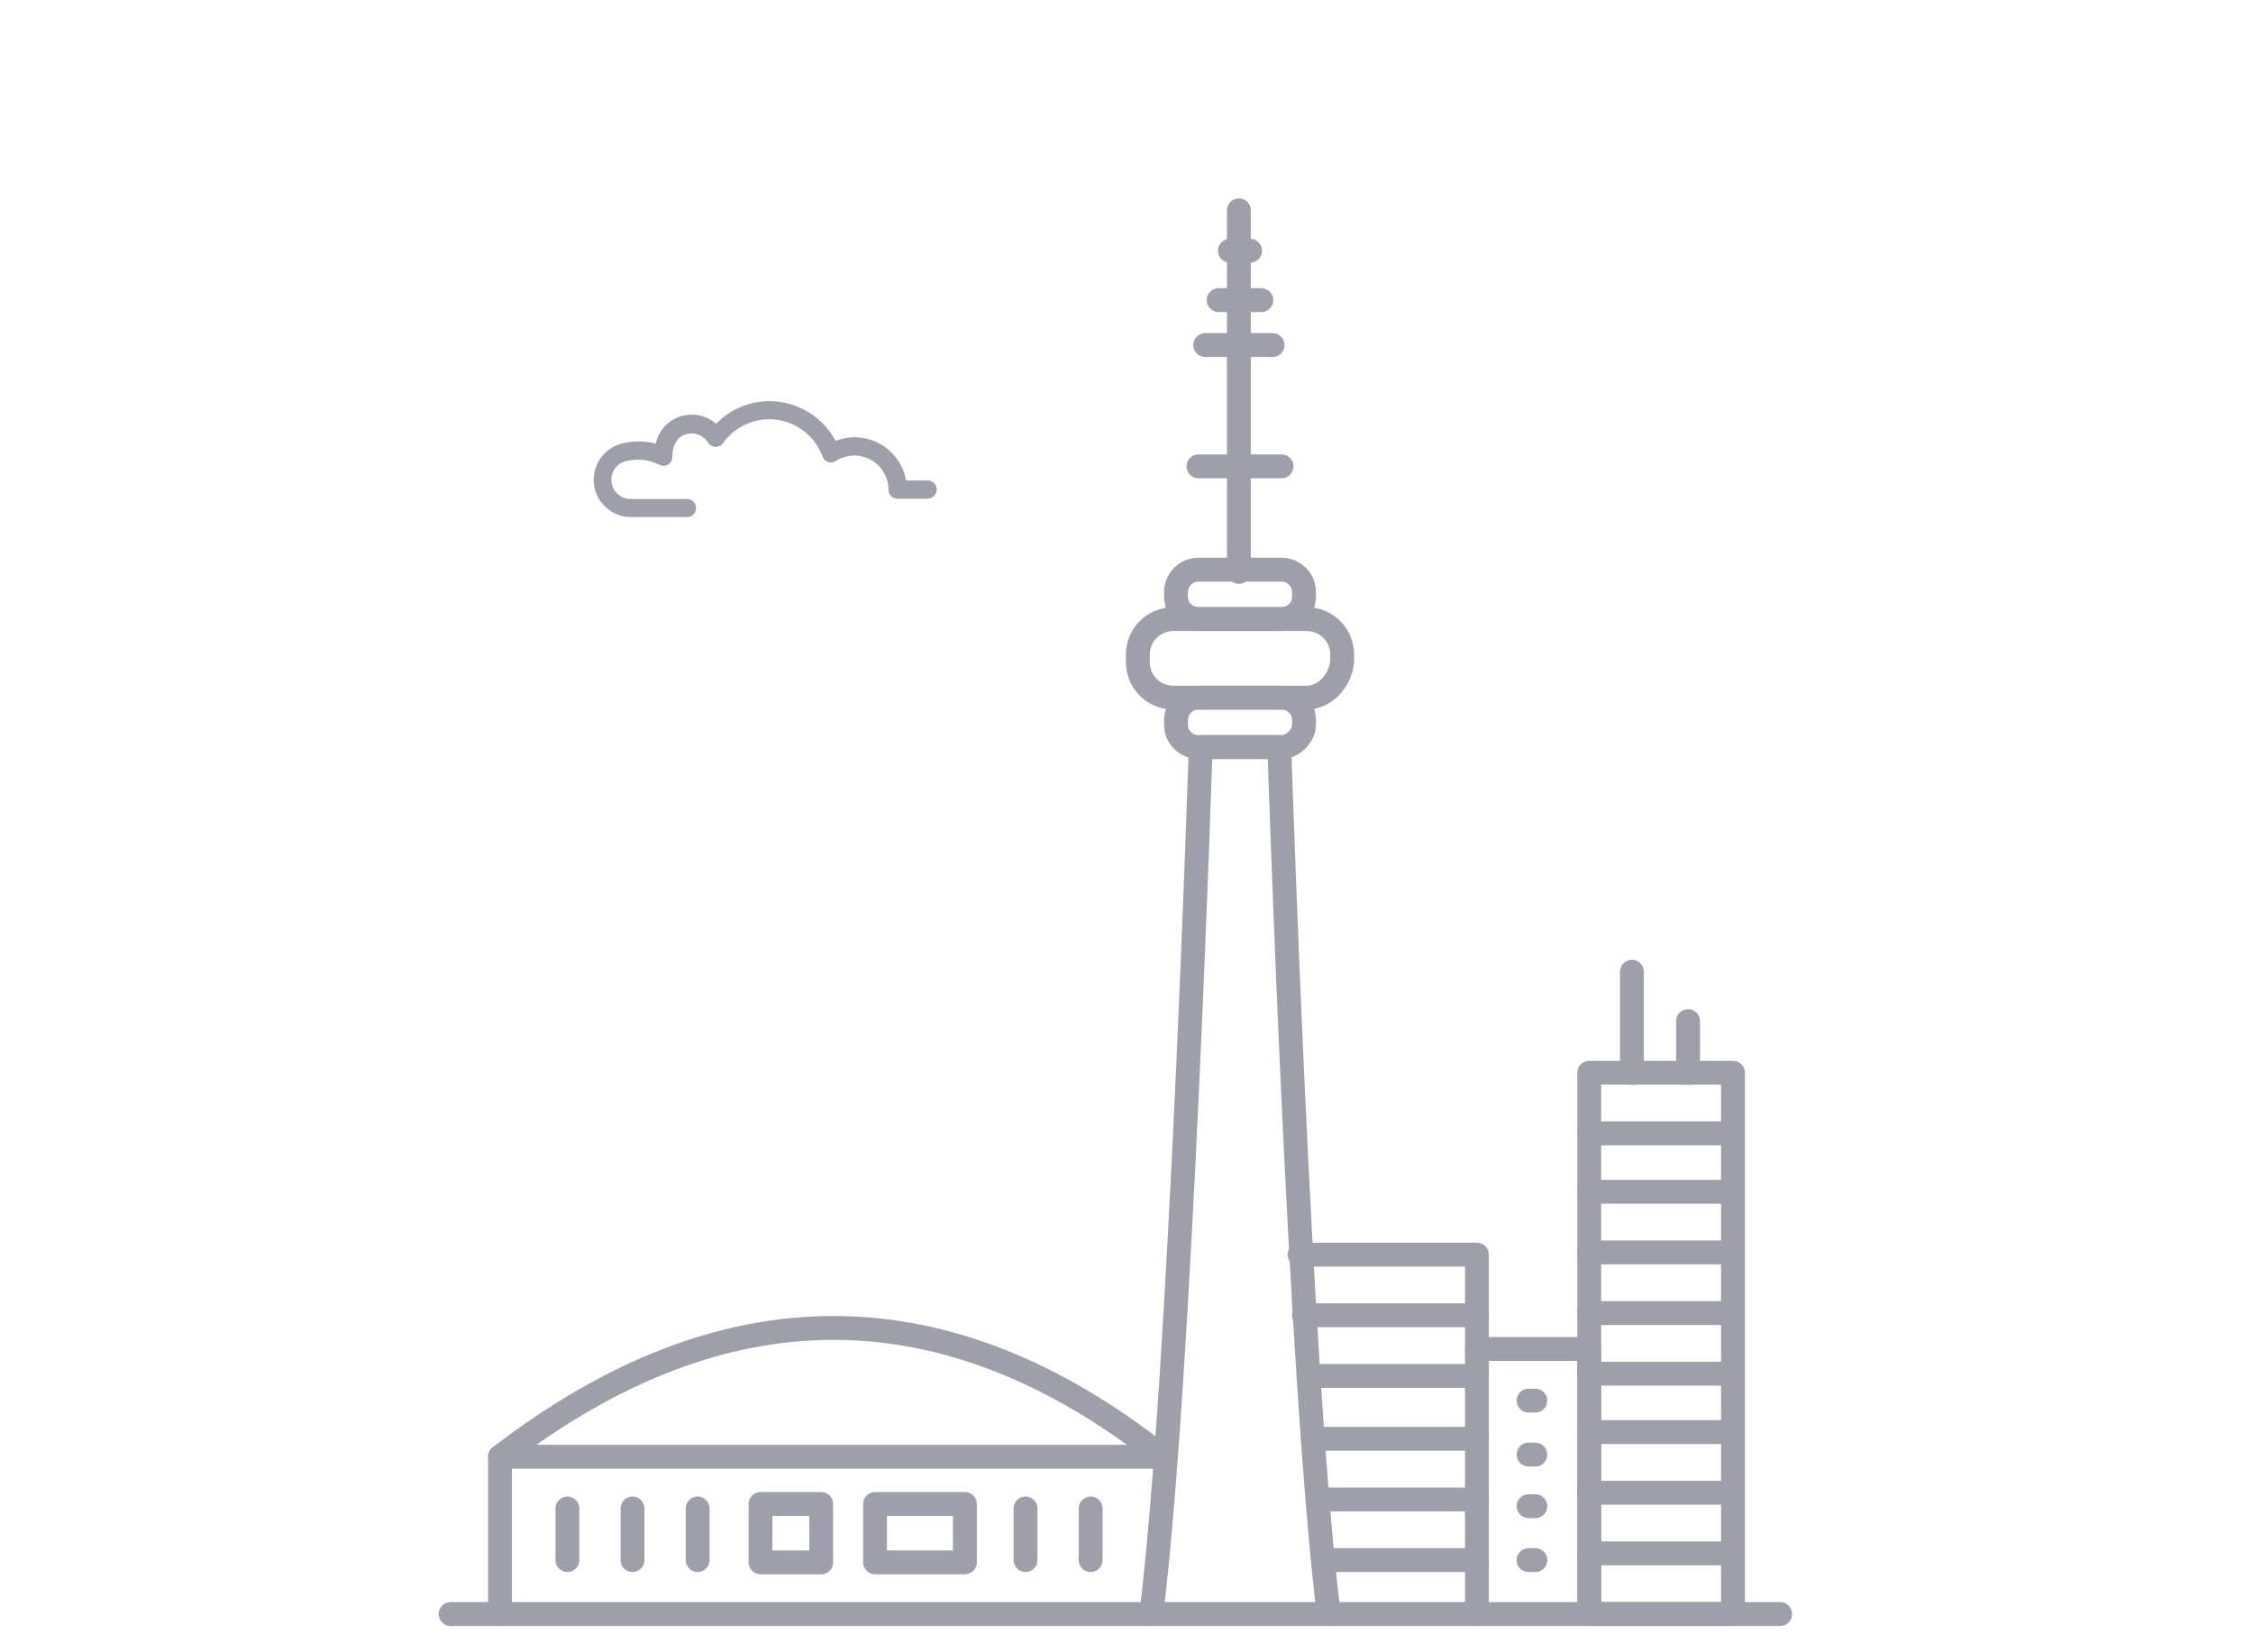 <svg width="75" height="55" viewBox="0 0 75 55" fill="none" xmlns="http://www.w3.org/2000/svg">
<mask id="mask0_674_138" style="mask-type:alpha" maskUnits="userSpaceOnUse" x="0" y="0" width="75" height="55">
<rect width="75" height="55" fill="#D9D9D9"/>
</mask>
<g mask="url(#mask0_674_138)">
<path d="M38.326 53.726C39.297 45.876 39.97 24.868 39.97 24.868H42.587C42.587 24.868 43.26 45.876 44.232 53.726" stroke="#9E9FAA" stroke-width="0.794" stroke-miterlimit="10" stroke-linecap="round" stroke-linejoin="round"/>
<path d="M42.662 24.868H39.896C39.522 24.868 39.148 24.569 39.148 24.12V23.971C39.148 23.597 39.447 23.223 39.896 23.223H42.662C43.035 23.223 43.409 23.522 43.409 23.971V24.12C43.409 24.494 43.035 24.868 42.662 24.868Z" stroke="#9E9FAA" stroke-width="0.794" stroke-miterlimit="10" stroke-linecap="round" stroke-linejoin="round"/>
<path d="M42.662 20.607H39.896C39.522 20.607 39.148 20.308 39.148 19.859V19.709C39.148 19.336 39.447 18.962 39.896 18.962H42.662C43.035 18.962 43.409 19.261 43.409 19.709V19.859C43.409 20.308 43.035 20.607 42.662 20.607Z" stroke="#9E9FAA" stroke-width="0.794" stroke-miterlimit="10" stroke-linecap="round" stroke-linejoin="round"/>
<path d="M43.484 23.223H39.073C38.4 23.223 37.877 22.7 37.877 22.027V21.803C37.877 21.13 38.4 20.607 39.073 20.607H43.484C44.157 20.607 44.68 21.13 44.68 21.803V22.027C44.605 22.7 44.082 23.223 43.484 23.223Z" stroke="#9E9FAA" stroke-width="0.794" stroke-miterlimit="10" stroke-linecap="round" stroke-linejoin="round"/>
<path d="M41.241 19.037V7" stroke="#9E9FAA" stroke-width="0.794" stroke-miterlimit="10" stroke-linecap="round" stroke-linejoin="round"/>
<path d="M39.895 15.523H42.662" stroke="#9E9FAA" stroke-width="0.794" stroke-miterlimit="10" stroke-linecap="round" stroke-linejoin="round"/>
<path d="M40.12 11.486H42.363" stroke="#9E9FAA" stroke-width="0.794" stroke-miterlimit="10" stroke-linecap="round" stroke-linejoin="round"/>
<path d="M40.568 9.99H41.989" stroke="#9E9FAA" stroke-width="0.794" stroke-miterlimit="10" stroke-linecap="round" stroke-linejoin="round"/>
<path d="M40.942 8.346H41.615" stroke="#9E9FAA" stroke-width="0.794" stroke-miterlimit="10" stroke-linecap="round" stroke-linejoin="round"/>
<path d="M30.883 16.602H29.878C29.798 16.602 29.721 16.57 29.665 16.514C29.608 16.457 29.577 16.381 29.577 16.301C29.577 16.097 29.522 15.896 29.417 15.721C29.313 15.545 29.164 15.401 28.985 15.303C28.806 15.206 28.604 15.158 28.399 15.165C28.196 15.172 27.997 15.234 27.826 15.344C27.788 15.368 27.745 15.384 27.7 15.39C27.655 15.396 27.61 15.391 27.567 15.377C27.524 15.363 27.485 15.339 27.453 15.308C27.421 15.277 27.396 15.239 27.38 15.197C27.262 14.873 27.059 14.588 26.791 14.373C26.523 14.157 26.201 14.019 25.861 13.973C25.52 13.926 25.173 13.974 24.858 14.111C24.542 14.248 24.27 14.468 24.07 14.748C24.042 14.789 24.003 14.822 23.959 14.844C23.914 14.866 23.864 14.876 23.815 14.874C23.765 14.873 23.716 14.859 23.673 14.834C23.63 14.808 23.594 14.773 23.568 14.73C23.51 14.637 23.43 14.56 23.334 14.508C23.238 14.455 23.13 14.428 23.02 14.429C22.623 14.429 22.382 14.73 22.382 15.209C22.382 15.26 22.369 15.31 22.343 15.355C22.318 15.4 22.282 15.438 22.238 15.464C22.192 15.491 22.14 15.505 22.087 15.505C22.035 15.505 21.983 15.491 21.937 15.464C21.593 15.297 21.201 15.257 20.83 15.35C20.679 15.389 20.548 15.483 20.461 15.612C20.374 15.741 20.337 15.897 20.357 16.052C20.377 16.206 20.453 16.348 20.569 16.451C20.686 16.554 20.837 16.61 20.992 16.611H22.87C22.95 16.611 23.026 16.642 23.083 16.699C23.139 16.755 23.171 16.832 23.171 16.912C23.171 16.991 23.139 17.068 23.083 17.124C23.026 17.181 22.95 17.212 22.87 17.212H20.998C20.696 17.21 20.406 17.099 20.18 16.898C19.955 16.697 19.81 16.421 19.773 16.122C19.736 15.822 19.81 15.519 19.98 15.27C20.15 15.02 20.405 14.841 20.697 14.766C21.069 14.668 21.46 14.668 21.832 14.766C21.888 14.49 22.039 14.243 22.259 14.067C22.479 13.891 22.754 13.798 23.035 13.803C23.331 13.804 23.616 13.911 23.839 14.104C24.07 13.866 24.346 13.677 24.652 13.548C24.957 13.419 25.285 13.352 25.617 13.352C26.069 13.354 26.512 13.478 26.899 13.711C27.286 13.944 27.603 14.277 27.817 14.676C28.017 14.596 28.232 14.555 28.448 14.556C28.858 14.556 29.253 14.701 29.567 14.963C29.88 15.226 30.091 15.591 30.163 15.994H30.883C30.962 15.994 31.039 16.026 31.095 16.082C31.152 16.138 31.183 16.215 31.183 16.295C31.183 16.375 31.152 16.451 31.095 16.508C31.039 16.564 30.962 16.596 30.883 16.596V16.602Z" fill="#9E9FAA"/>
<path d="M15 53.726H59.259" stroke="#9E9FAA" stroke-width="0.794" stroke-miterlimit="10" stroke-linecap="round" stroke-linejoin="round"/>
<path d="M38.699 48.492C31.522 42.811 24.121 42.736 16.645 48.492H38.699Z" stroke="#9E9FAA" stroke-width="0.794" stroke-miterlimit="10" stroke-linecap="round" stroke-linejoin="round"/>
<path d="M16.645 48.492V53.726" stroke="#9E9FAA" stroke-width="0.794" stroke-miterlimit="10" stroke-linecap="round" stroke-linejoin="round"/>
<path d="M34.139 50.212V51.931" stroke="#9E9FAA" stroke-width="0.794" stroke-miterlimit="10" stroke-linecap="round" stroke-linejoin="round"/>
<path d="M36.307 50.212V51.931" stroke="#9E9FAA" stroke-width="0.794" stroke-miterlimit="10" stroke-linecap="round" stroke-linejoin="round"/>
<path d="M21.056 50.212V51.931" stroke="#9E9FAA" stroke-width="0.794" stroke-miterlimit="10" stroke-linecap="round" stroke-linejoin="round"/>
<path d="M18.888 50.212V51.931" stroke="#9E9FAA" stroke-width="0.794" stroke-miterlimit="10" stroke-linecap="round" stroke-linejoin="round"/>
<path d="M23.224 50.212V51.931" stroke="#9E9FAA" stroke-width="0.794" stroke-miterlimit="10" stroke-linecap="round" stroke-linejoin="round"/>
<path d="M29.13 50.062H32.12V52.006H29.13V50.062Z" stroke="#9E9FAA" stroke-width="0.794" stroke-miterlimit="10" stroke-linecap="round" stroke-linejoin="round"/>
<path d="M25.317 50.062H27.336V52.006H25.317V50.062Z" stroke="#9E9FAA" stroke-width="0.794" stroke-miterlimit="10" stroke-linecap="round" stroke-linejoin="round"/>
<path d="M43.26 41.764H49.166V53.726" stroke="#9E9FAA" stroke-width="0.794" stroke-miterlimit="10" stroke-linecap="round" stroke-linejoin="round"/>
<path d="M49.166 43.782H43.409" stroke="#9E9FAA" stroke-width="0.794" stroke-miterlimit="10" stroke-linecap="round" stroke-linejoin="round"/>
<path d="M49.166 45.801H43.559" stroke="#9E9FAA" stroke-width="0.794" stroke-miterlimit="10" stroke-linecap="round" stroke-linejoin="round"/>
<path d="M49.166 47.894H43.708" stroke="#9E9FAA" stroke-width="0.794" stroke-miterlimit="10" stroke-linecap="round" stroke-linejoin="round"/>
<path d="M49.166 49.913H43.858" stroke="#9E9FAA" stroke-width="0.794" stroke-miterlimit="10" stroke-linecap="round" stroke-linejoin="round"/>
<path d="M49.166 51.931H44.157" stroke="#9E9FAA" stroke-width="0.794" stroke-miterlimit="10" stroke-linecap="round" stroke-linejoin="round"/>
<path d="M49.166 44.904H52.904V53.726" stroke="#9E9FAA" stroke-width="0.794" stroke-miterlimit="10" stroke-linecap="round" stroke-linejoin="round"/>
<path d="M50.885 46.623H51.11" stroke="#9E9FAA" stroke-width="0.794" stroke-miterlimit="10" stroke-linecap="round" stroke-linejoin="round"/>
<path d="M50.885 48.418H51.11" stroke="#9E9FAA" stroke-width="0.794" stroke-miterlimit="10" stroke-linecap="round" stroke-linejoin="round"/>
<path d="M50.885 50.137H51.11" stroke="#9E9FAA" stroke-width="0.794" stroke-miterlimit="10" stroke-linecap="round" stroke-linejoin="round"/>
<path d="M50.885 51.931H51.11" stroke="#9E9FAA" stroke-width="0.794" stroke-miterlimit="10" stroke-linecap="round" stroke-linejoin="round"/>
<path d="M52.904 35.708H57.689V53.726H52.904V35.708Z" stroke="#9E9FAA" stroke-width="0.794" stroke-miterlimit="10" stroke-linecap="round" stroke-linejoin="round"/>
<path d="M54.325 32.344V35.708" stroke="#9E9FAA" stroke-width="0.794" stroke-miterlimit="10" stroke-linecap="round" stroke-linejoin="round"/>
<path d="M56.194 33.989V35.708" stroke="#9E9FAA" stroke-width="0.794" stroke-miterlimit="10" stroke-linecap="round" stroke-linejoin="round"/>
<path d="M52.904 51.707H57.614" stroke="#9E9FAA" stroke-width="0.794" stroke-miterlimit="10" stroke-linecap="round" stroke-linejoin="round"/>
<path d="M52.904 49.689H57.614" stroke="#9E9FAA" stroke-width="0.794" stroke-miterlimit="10" stroke-linecap="round" stroke-linejoin="round"/>
<path d="M52.904 47.67H57.614" stroke="#9E9FAA" stroke-width="0.794" stroke-miterlimit="10" stroke-linecap="round" stroke-linejoin="round"/>
<path d="M52.904 45.726H57.614" stroke="#9E9FAA" stroke-width="0.794" stroke-miterlimit="10" stroke-linecap="round" stroke-linejoin="round"/>
<path d="M52.904 43.708H57.614" stroke="#9E9FAA" stroke-width="0.794" stroke-miterlimit="10" stroke-linecap="round" stroke-linejoin="round"/>
<path d="M52.904 41.689H57.614" stroke="#9E9FAA" stroke-width="0.794" stroke-miterlimit="10" stroke-linecap="round" stroke-linejoin="round"/>
<path d="M52.904 39.671H57.614" stroke="#9E9FAA" stroke-width="0.794" stroke-miterlimit="10" stroke-linecap="round" stroke-linejoin="round"/>
<path d="M52.904 37.727H57.614" stroke="#9E9FAA" stroke-width="0.794" stroke-miterlimit="10" stroke-linecap="round" stroke-linejoin="round"/>
</g>
</svg>
